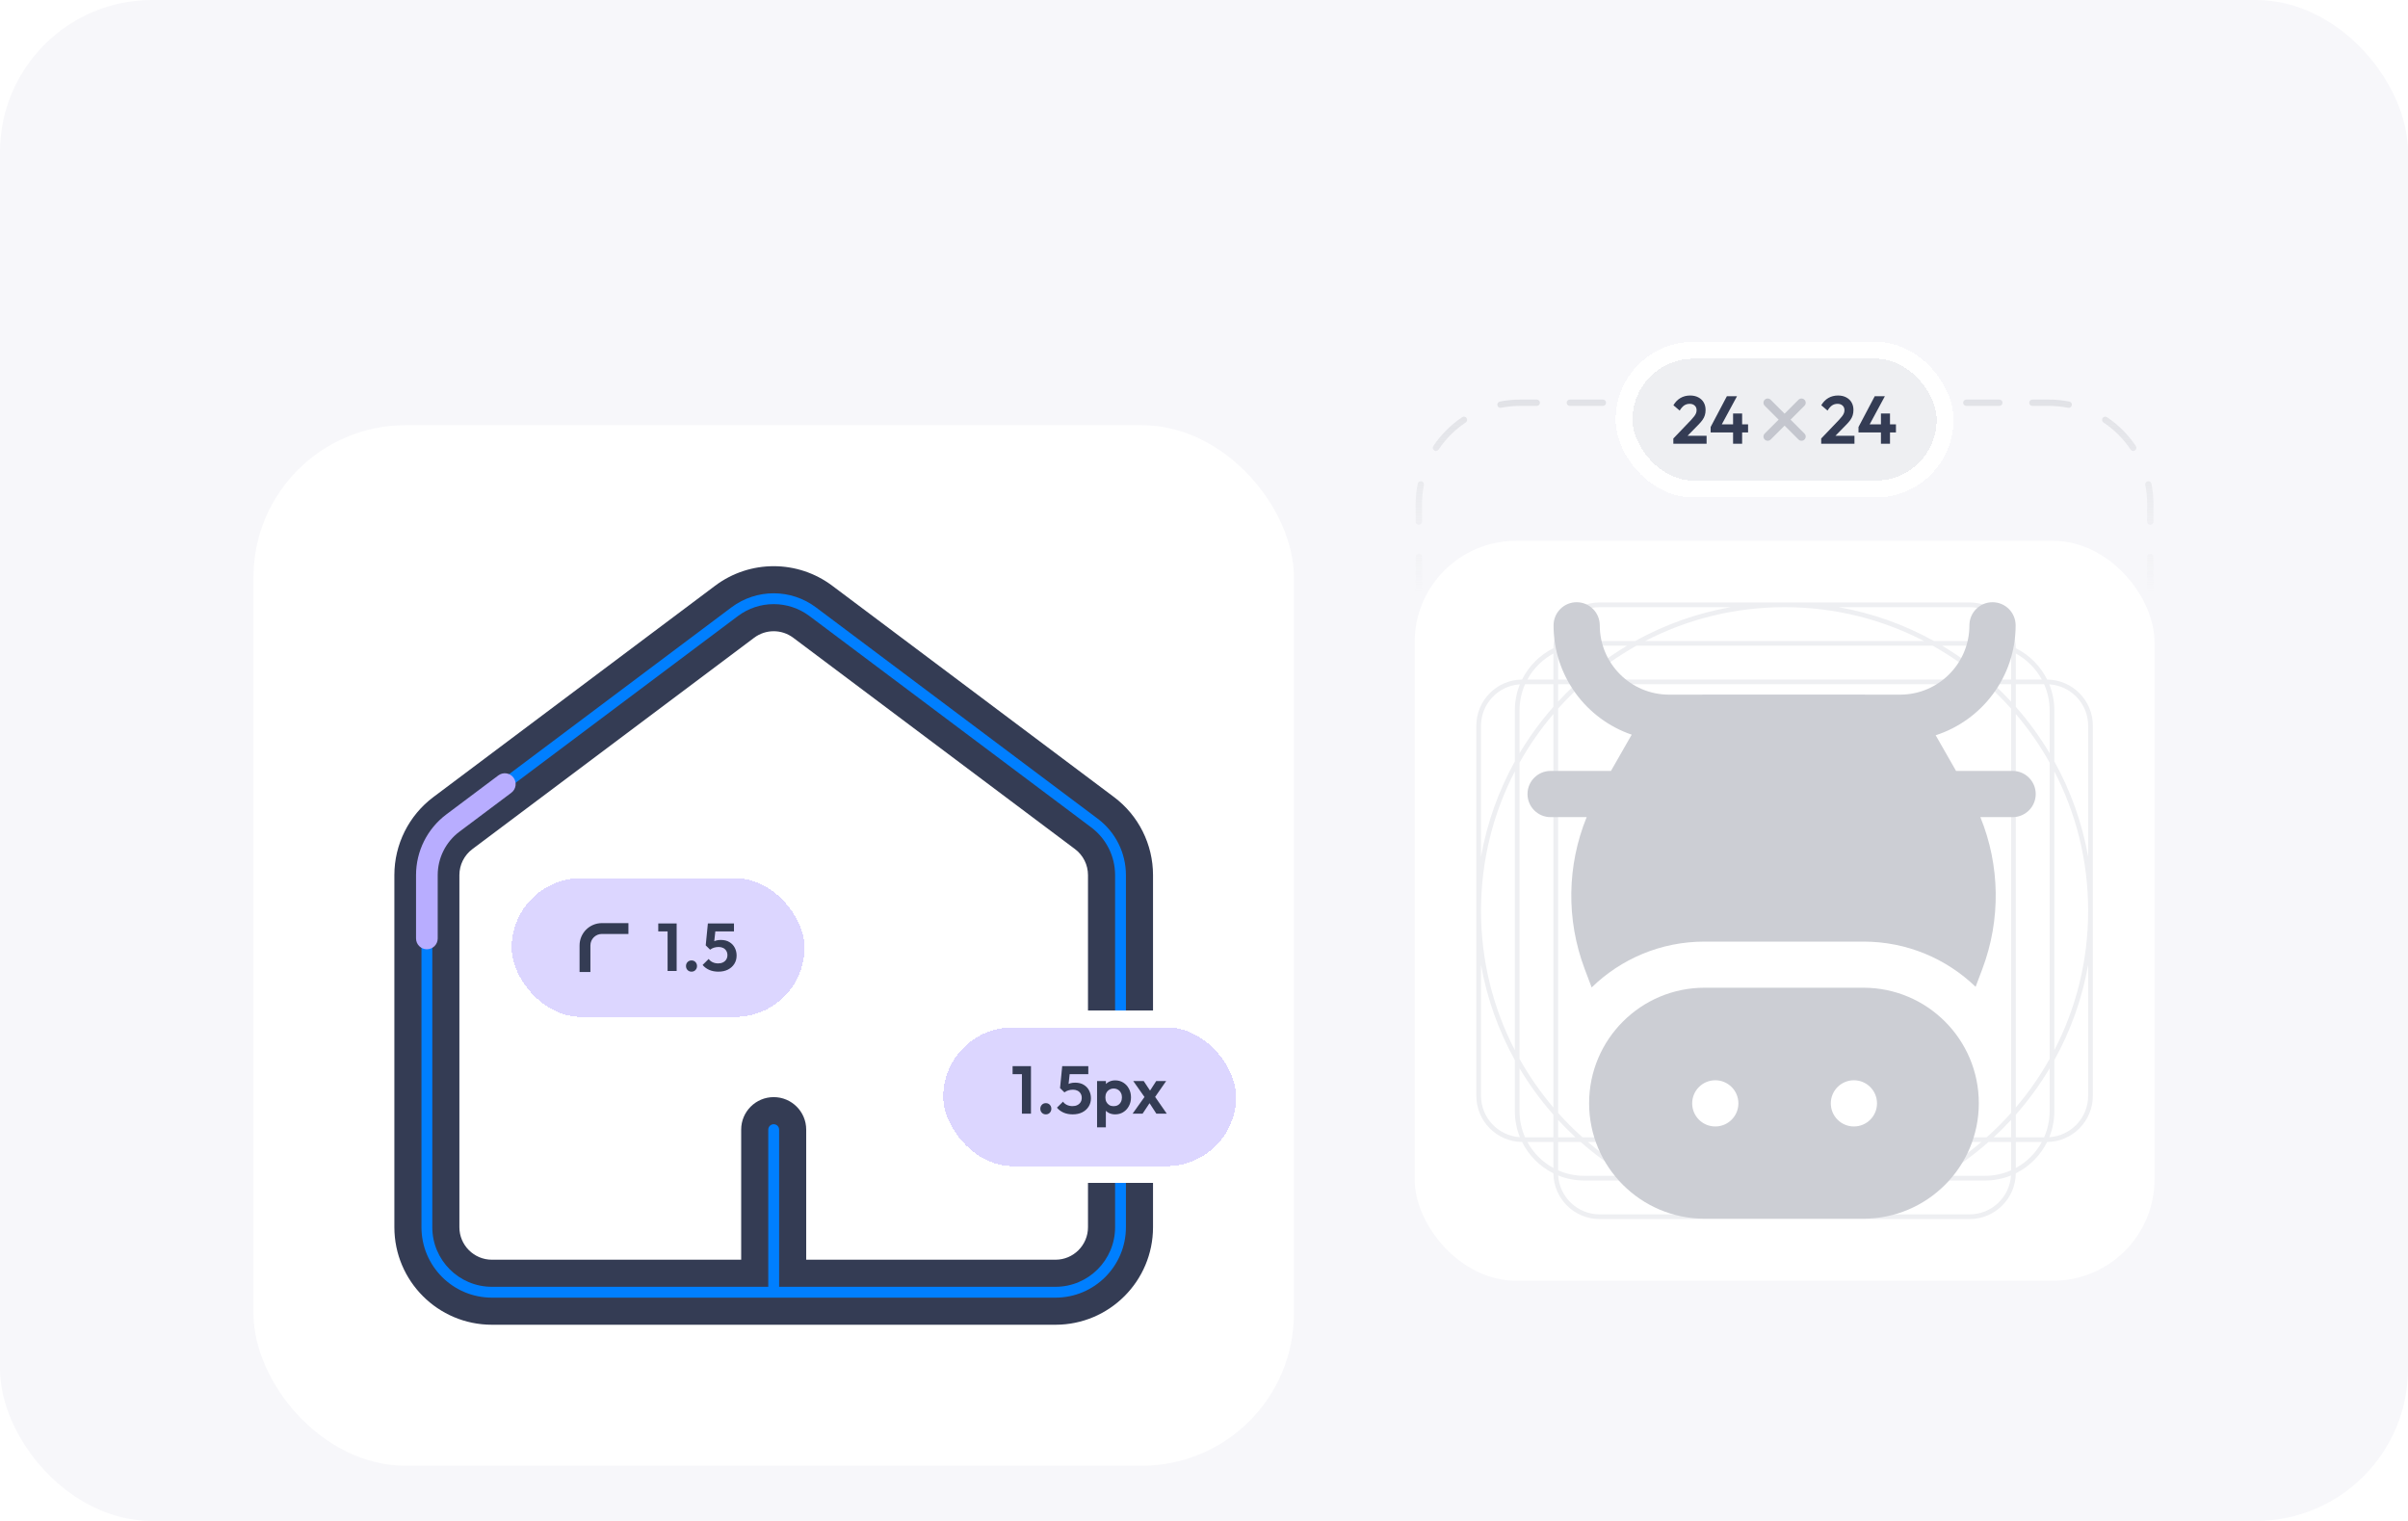 <svg width="570" height="360" viewBox="0 0 570 360" fill="none" xmlns="http://www.w3.org/2000/svg">
<g clip-path="url(#clip0_3949_8690)">
<rect width="570" height="360" rx="36" fill="#F7F7FA"/>
<path opacity="0.5" fill-rule="evenodd" clip-rule="evenodd" d="M359.865 96.078C358.312 96.078 356.794 96.23 355.327 96.521C354.921 96.601 354.526 96.337 354.446 95.93C354.365 95.524 354.629 95.13 355.036 95.049C356.598 94.74 358.213 94.578 359.865 94.578H363.776C364.19 94.578 364.526 94.914 364.526 95.328C364.526 95.742 364.19 96.078 363.776 96.078H359.865ZM370.847 95.328C370.847 94.914 371.182 94.578 371.597 94.578H379.418C379.832 94.578 380.168 94.914 380.168 95.328C380.168 95.742 379.832 96.078 379.418 96.078H371.597C371.182 96.078 370.847 95.742 370.847 95.328ZM386.489 95.328C386.489 94.914 386.824 94.578 387.239 94.578H395.059C395.474 94.578 395.809 94.914 395.809 95.328C395.809 95.742 395.474 96.078 395.059 96.078H387.239C386.824 96.078 386.489 95.742 386.489 95.328ZM402.13 95.328C402.13 94.914 402.466 94.578 402.88 94.578H410.701C411.116 94.578 411.451 94.914 411.451 95.328C411.451 95.742 411.116 96.078 410.701 96.078H402.88C402.466 96.078 402.13 95.742 402.13 95.328ZM417.772 95.328C417.772 94.914 418.108 94.578 418.522 94.578H426.343C426.757 94.578 427.093 94.914 427.093 95.328C427.093 95.742 426.757 96.078 426.343 96.078H418.522C418.108 96.078 417.772 95.742 417.772 95.328ZM433.414 95.328C433.414 94.914 433.75 94.578 434.164 94.578H441.985C442.399 94.578 442.735 94.914 442.735 95.328C442.735 95.742 442.399 96.078 441.985 96.078H434.164C433.75 96.078 433.414 95.742 433.414 95.328ZM449.056 95.328C449.056 94.914 449.392 94.578 449.806 94.578H457.627C458.041 94.578 458.377 94.914 458.377 95.328C458.377 95.742 458.041 96.078 457.627 96.078H449.806C449.392 96.078 449.056 95.742 449.056 95.328ZM464.698 95.328C464.698 94.914 465.034 94.578 465.448 94.578H473.269C473.683 94.578 474.019 94.914 474.019 95.328C474.019 95.742 473.683 96.078 473.269 96.078H465.448C465.034 96.078 464.698 95.742 464.698 95.328ZM480.34 95.328C480.34 94.914 480.676 94.578 481.09 94.578H485C486.652 94.578 488.267 94.74 489.83 95.049C490.236 95.13 490.5 95.524 490.42 95.93C490.34 96.337 489.945 96.601 489.539 96.521C488.072 96.23 486.554 96.078 485 96.078H481.09C480.676 96.078 480.34 95.742 480.34 95.328ZM347.154 98.953C347.384 99.297 347.292 99.763 346.948 99.994C344.412 101.691 342.229 103.875 340.531 106.411C340.3 106.755 339.835 106.847 339.49 106.617C339.146 106.386 339.054 105.92 339.284 105.576C341.091 102.877 343.415 100.554 346.113 98.747C346.457 98.517 346.923 98.609 347.154 98.953ZM497.712 98.953C497.942 98.609 498.408 98.517 498.752 98.747C501.451 100.554 503.774 102.877 505.581 105.576C505.812 105.92 505.719 106.386 505.375 106.617C505.031 106.847 504.565 106.755 504.335 106.411C502.637 103.875 500.454 101.691 497.918 99.994C497.574 99.763 497.481 99.297 497.712 98.953ZM336.468 113.908C336.874 113.989 337.138 114.383 337.058 114.79C336.768 116.257 336.615 117.774 336.615 119.328V123.486C336.615 123.9 336.279 124.236 335.865 124.236C335.451 124.236 335.115 123.9 335.115 123.486V119.328C335.115 117.676 335.277 116.061 335.586 114.499C335.667 114.092 336.061 113.828 336.468 113.908ZM508.398 113.908C508.804 113.828 509.199 114.092 509.279 114.499C509.588 116.061 509.75 117.676 509.75 119.328V123.486C509.75 123.9 509.415 124.236 509 124.236C508.586 124.236 508.25 123.9 508.25 123.486V119.328C508.25 117.774 508.098 116.257 507.808 114.79C507.727 114.383 507.992 113.989 508.398 113.908ZM335.865 131.051C336.279 131.051 336.615 131.387 336.615 131.801V140.116C336.615 140.53 336.279 140.866 335.865 140.866C335.451 140.866 335.115 140.53 335.115 140.116V131.801C335.115 131.387 335.451 131.051 335.865 131.051ZM509 131.051C509.415 131.051 509.75 131.387 509.75 131.801V140.116C509.75 140.53 509.415 140.866 509 140.866C508.586 140.866 508.25 140.53 508.25 140.116V131.801C508.25 131.387 508.586 131.051 509 131.051ZM335.865 147.681C336.279 147.681 336.615 148.017 336.615 148.431V156.746C336.615 157.161 336.279 157.496 335.865 157.496C335.451 157.496 335.115 157.161 335.115 156.746V148.431C335.115 148.017 335.451 147.681 335.865 147.681ZM509 147.681C509.415 147.681 509.75 148.017 509.75 148.431V156.746C509.75 157.161 509.415 157.496 509 157.496C508.586 157.496 508.25 157.161 508.25 156.746V148.431C508.25 148.017 508.586 147.681 509 147.681ZM335.865 164.312C336.279 164.312 336.615 164.647 336.615 165.062V173.377C336.615 173.791 336.279 174.127 335.865 174.127C335.451 174.127 335.115 173.791 335.115 173.377V165.062C335.115 164.647 335.451 164.312 335.865 164.312ZM509 164.312C509.415 164.312 509.75 164.647 509.75 165.062V173.377C509.75 173.791 509.415 174.127 509 174.127C508.586 174.127 508.25 173.791 508.25 173.377V165.062C508.25 164.647 508.586 164.312 509 164.312ZM335.865 180.942C336.279 180.942 336.615 181.278 336.615 181.692V185.85H335.115V181.692C335.115 181.278 335.451 180.942 335.865 180.942ZM509 180.942C509.415 180.942 509.75 181.278 509.75 181.692V185.85H508.25V181.692C508.25 181.278 508.586 180.942 509 180.942Z" fill="url(#paint0_linear_3949_8690)"/>
<rect x="334.865" y="128.006" width="175.135" height="175.135" rx="24" fill="white"/>
<g style="mix-blend-mode:multiply">
<path fill-rule="evenodd" clip-rule="evenodd" d="M466.217 142.6C472.222 142.6 477.099 147.436 477.162 153.427C480.37 155.021 482.983 157.634 484.578 160.842C490.569 160.906 495.406 165.782 495.406 171.788V259.355C495.406 265.361 490.569 270.237 484.578 270.301C482.984 273.509 480.371 276.123 477.162 277.717C477.099 283.708 472.223 288.546 466.217 288.546H378.649C372.643 288.546 367.767 283.708 367.704 277.717C364.495 276.123 361.882 273.509 360.288 270.301C354.297 270.237 349.46 265.361 349.46 259.355L349.46 215.589C349.46 215.584 349.46 215.578 349.46 215.573C349.46 215.567 349.46 215.561 349.46 215.556L349.46 171.788C349.46 165.782 354.297 160.906 360.288 160.842C361.883 157.634 364.495 155.021 367.704 153.427C367.767 147.436 372.643 142.6 378.649 142.6H466.217ZM435.21 143.714H466.217C471.435 143.714 475.704 147.78 476.028 152.916C474.125 152.145 472.045 151.721 469.865 151.721H457.787C450.873 147.884 443.27 145.138 435.21 143.714ZM350.575 215.556C350.575 215.561 350.575 215.567 350.575 215.573C350.575 215.578 350.575 215.584 350.575 215.589C350.578 227.478 353.467 238.692 358.582 248.569V182.577C353.467 192.453 350.578 203.667 350.575 215.556ZM358.582 180.217C354.745 187.132 351.998 194.735 350.575 202.795L350.575 171.788C350.575 166.569 354.641 162.3 359.778 161.976C359.006 163.879 358.582 165.96 358.582 168.14V180.217ZM359.696 180.507V250.638C361.992 254.736 364.678 258.587 367.703 262.139V169.006C364.678 172.558 361.992 176.409 359.696 180.507ZM367.703 167.304C364.709 170.697 362.025 174.37 359.696 178.279V168.14C359.696 165.939 360.161 163.847 360.997 161.957H367.703V167.304ZM368.818 167.728V263.418C370.631 265.447 372.557 267.374 374.587 269.186L470.279 269.186C472.309 267.374 474.235 265.447 476.048 263.417V167.728C474.234 165.697 472.307 163.77 470.277 161.957L374.589 161.957C372.558 163.77 370.631 165.697 368.818 167.728ZM372.931 161.957C371.506 163.273 370.134 164.645 368.818 166.069V161.957H372.931ZM375.868 160.842L468.998 160.842C465.446 157.817 461.596 155.131 457.497 152.836H387.369C383.27 155.131 379.42 157.817 375.868 160.842ZM385.14 152.836C381.231 155.164 377.558 157.848 374.166 160.842H368.818V154.136C370.709 153.3 372.8 152.836 375 152.836H385.14ZM387.078 151.721H375C372.821 151.721 370.741 152.145 368.838 152.916C369.162 147.78 373.431 143.714 378.649 143.714H409.656C401.596 145.138 393.993 147.884 387.078 151.721ZM389.438 151.721C399.319 146.605 410.538 143.714 422.433 143.714C434.328 143.714 445.547 146.605 455.428 151.721H389.438ZM459.726 152.836C463.635 155.164 467.308 157.848 470.7 160.842H476.048V154.136C474.157 153.3 472.065 152.836 469.865 152.836H459.726ZM471.935 161.957C473.36 163.273 474.732 164.645 476.048 166.07V161.957H471.935ZM477.163 169.006V262.139C480.188 258.587 482.874 254.736 485.169 250.638V180.507C482.874 176.409 480.188 172.558 477.163 169.006ZM485.169 178.279C482.841 174.37 480.157 170.697 477.163 167.304V161.957H483.869C484.705 163.847 485.169 165.939 485.169 168.14V178.279ZM486.284 182.576V248.569C491.401 238.688 494.291 227.468 494.291 215.573C494.291 203.677 491.401 192.457 486.284 182.576ZM494.291 202.795C492.868 194.735 490.121 187.132 486.284 180.217V168.14C486.284 165.96 485.86 163.879 485.088 161.976C490.225 162.3 494.291 166.569 494.291 171.788V202.795ZM494.291 228.35C492.868 236.41 490.121 244.013 486.284 250.928V263.004C486.284 265.184 485.86 267.264 485.089 269.167C490.225 268.842 494.291 264.574 494.291 259.355V228.35ZM485.169 252.867C482.841 256.776 480.157 260.449 477.163 263.841V269.186H483.869C484.705 267.296 485.169 265.204 485.169 263.004V252.867ZM476.048 265.076C474.732 266.5 473.361 267.871 471.937 269.186H476.048V265.076ZM469.001 270.301L375.865 270.301C379.417 273.327 383.268 276.013 387.367 278.309H457.499C461.598 276.013 465.448 273.327 469.001 270.301ZM459.728 278.309C463.637 275.98 467.31 273.296 470.703 270.301H476.048V277.008C474.157 277.844 472.065 278.309 469.865 278.309H459.728ZM455.43 279.423H389.436C399.317 284.54 410.537 287.431 422.433 287.431C434.328 287.431 445.549 284.54 455.43 279.423ZM435.21 287.431C443.271 286.007 450.874 283.261 457.789 279.423H469.865C472.045 279.423 474.125 278.999 476.028 278.228C475.704 283.365 471.435 287.431 466.217 287.431H435.21ZM409.656 287.431C401.595 286.007 393.991 283.261 387.076 279.423H375C372.821 279.423 370.741 278.999 368.838 278.228C369.162 283.365 373.431 287.431 378.649 287.431H409.656ZM385.138 278.309C381.229 275.98 377.556 273.296 374.163 270.301H368.818V277.008C370.709 277.844 372.8 278.309 375 278.309H385.138ZM372.929 269.186C371.505 267.871 370.133 266.5 368.818 265.076V269.186H372.929ZM367.703 263.841C364.709 260.449 362.025 256.776 359.696 252.866V263.004C359.696 265.204 360.161 267.296 360.996 269.186H367.703V263.841ZM358.582 250.928C354.745 244.013 351.998 236.41 350.575 228.35L350.575 259.355C350.575 264.574 354.641 268.842 359.777 269.167C359.006 267.264 358.582 265.184 358.582 263.004V250.928ZM361.545 160.842C362.958 158.242 365.103 156.097 367.703 154.684V160.842H361.545ZM367.703 276.46C365.103 275.047 362.958 272.902 361.545 270.301H367.703V276.46ZM483.321 270.301C481.908 272.902 479.763 275.047 477.163 276.46V270.301H483.321ZM477.163 160.842H483.321C481.907 158.242 479.763 156.097 477.163 154.684V160.842Z" fill="#EEEFF2"/>
</g>
<path d="M373.214 142.543C376.235 142.543 378.683 144.991 378.683 148.012C378.683 157.073 386.029 164.418 395.089 164.418H402.539C402.791 164.408 403.043 164.404 403.296 164.404H441.058C441.311 164.404 441.563 164.408 441.815 164.418H449.777C458.838 164.418 466.183 157.073 466.183 148.012C466.183 144.991 468.632 142.543 471.652 142.543C474.672 142.543 477.121 144.991 477.121 148.012C477.121 160.178 469.175 170.488 458.19 174.037C458.285 174.192 458.377 174.349 458.468 174.507L463.02 182.474H476.409C479.429 182.474 481.878 184.923 481.878 187.943C481.878 190.964 479.429 193.412 476.409 193.412H468.775C473.426 204.831 473.65 217.67 469.241 229.354L467.649 233.571C460.772 226.946 451.42 222.872 441.116 222.872H403.455C393.072 222.872 383.655 227.01 376.763 233.725L375.113 229.354C370.704 217.67 370.928 204.831 375.579 193.412H367.048C364.028 193.412 361.579 190.964 361.579 187.943C361.579 184.923 364.028 182.474 367.048 182.474H381.333L385.886 174.507C386.004 174.301 386.126 174.097 386.25 173.895C375.486 170.22 367.746 160.02 367.746 148.012C367.746 144.991 370.194 142.543 373.214 142.543Z" fill="#CCCED4"/>
<path d="M403.496 233.788C388.4 233.788 376.162 246.026 376.162 261.122C376.162 276.219 388.4 288.456 403.496 288.456H441.074C456.171 288.456 468.408 276.219 468.408 261.122C468.408 246.026 456.171 233.788 441.074 233.788H403.496ZM411.496 261.161C411.496 264.181 409.047 266.629 406.027 266.629C403.007 266.629 400.558 264.181 400.558 261.161C400.558 258.14 403.007 255.692 406.027 255.692C409.047 255.692 411.496 258.14 411.496 261.161ZM438.839 266.629C435.819 266.629 433.371 264.181 433.371 261.161C433.371 258.14 435.819 255.692 438.839 255.692C441.86 255.692 444.308 258.14 444.308 261.161C444.308 264.181 441.86 266.629 438.839 266.629Z" fill="#CCCED4"/>
<g filter="url(#filter0_d_3949_8690)">
<g clip-path="url(#clip1_3949_8690)">
<rect x="60" y="56.857" width="246.284" height="246.284" rx="36" fill="white"/>
<path fill-rule="evenodd" clip-rule="evenodd" d="M196.995 94.848C188.786 88.691 177.498 88.691 169.288 94.848L102.586 144.875C96.772 149.235 93.351 156.079 93.351 163.346V246.687C93.351 259.438 103.688 269.776 116.44 269.776H249.843C262.595 269.776 272.932 259.438 272.932 246.687V163.346C272.932 156.078 269.511 149.235 263.697 144.875L196.995 94.848ZM178.524 107.162C181.26 105.11 185.023 105.11 187.759 107.162L254.461 157.189C256.399 158.642 257.54 160.923 257.54 163.346V246.687C257.54 250.937 254.094 254.383 249.843 254.383H190.838V223.594C190.838 219.344 187.392 215.898 183.142 215.898C178.891 215.898 175.445 219.344 175.445 223.594V254.383H116.44C112.189 254.383 108.743 250.937 108.743 246.687V163.346C108.743 160.923 109.884 158.642 111.822 157.189L178.524 107.162Z" fill="#343C54"/>
<path fill-rule="evenodd" clip-rule="evenodd" d="M193.147 99.978C187.218 95.531 179.066 95.531 173.137 99.978L106.435 150.004C102.236 153.153 99.765 158.096 99.765 163.344V246.685C99.765 255.895 107.231 263.361 116.44 263.361H249.844C259.053 263.361 266.519 255.895 266.519 246.685V163.344C266.519 158.096 264.048 153.153 259.849 150.004L193.147 99.978ZM174.676 102.03C179.693 98.267 186.591 98.267 191.608 102.03L258.31 152.056C261.863 154.721 263.954 158.903 263.954 163.344V246.685C263.954 254.478 257.637 260.795 249.844 260.795H184.425V223.593C184.425 222.885 183.85 222.311 183.142 222.311C182.433 222.311 181.859 222.885 181.859 223.593V260.795H116.44C108.647 260.795 102.33 254.478 102.33 246.685V163.344C102.33 158.903 104.421 154.721 107.974 152.056L174.676 102.03Z" fill="#007FFF"/>
<g filter="url(#filter1_d_3949_8690)">
<rect x="223.277" y="195.393" width="69.324" height="32.838" rx="16.419" fill="#DCD6FF" shape-rendering="crispEdges"/>
<rect x="221.277" y="193.393" width="73.324" height="36.838" rx="18.419" stroke="white" stroke-width="4" shape-rendering="crispEdges"/>
<path d="M273.724 215.82L271.692 212.684L271.26 212.364L268.252 208.092H270.732L272.604 210.924L273.004 211.228L276.188 215.82H273.724ZM268.092 215.82L271.244 211.404L272.444 212.828L270.46 215.82H268.092ZM273.084 212.348L271.852 210.94L273.692 208.092H276.044L273.084 212.348Z" fill="#343C54"/>
<path d="M263.976 215.98C263.422 215.98 262.92 215.868 262.472 215.644C262.024 215.409 261.667 215.094 261.4 214.7C261.134 214.305 260.99 213.852 260.968 213.34V210.604C260.99 210.092 261.134 209.638 261.4 209.244C261.678 208.838 262.035 208.518 262.472 208.284C262.92 208.049 263.422 207.932 263.976 207.932C264.691 207.932 265.331 208.108 265.896 208.46C266.462 208.812 266.904 209.292 267.224 209.9C267.555 210.508 267.72 211.196 267.72 211.964C267.72 212.721 267.555 213.404 267.224 214.012C266.904 214.62 266.462 215.1 265.896 215.452C265.331 215.804 264.691 215.98 263.976 215.98ZM259.688 219.052V208.092H261.784V210.124L261.432 211.996L261.768 213.868V219.052H259.688ZM263.608 214.044C263.992 214.044 264.334 213.958 264.632 213.788C264.931 213.606 265.16 213.361 265.32 213.052C265.491 212.732 265.576 212.364 265.576 211.948C265.576 211.542 265.491 211.185 265.32 210.876C265.16 210.556 264.931 210.31 264.632 210.14C264.334 209.958 263.992 209.868 263.608 209.868C263.235 209.868 262.899 209.958 262.6 210.14C262.302 210.31 262.067 210.556 261.896 210.876C261.736 211.185 261.656 211.542 261.656 211.948C261.656 212.364 261.736 212.732 261.896 213.052C262.067 213.361 262.296 213.606 262.584 213.788C262.883 213.958 263.224 214.044 263.608 214.044Z" fill="#343C54"/>
<path d="M253.917 215.98C253.139 215.98 252.429 215.847 251.789 215.58C251.149 215.303 250.616 214.908 250.189 214.396L251.629 212.972C251.843 213.292 252.147 213.548 252.541 213.74C252.947 213.932 253.389 214.028 253.869 214.028C254.307 214.028 254.685 213.948 255.005 213.788C255.336 213.628 255.592 213.404 255.773 213.116C255.965 212.818 256.061 212.471 256.061 212.076C256.061 211.66 255.965 211.308 255.773 211.02C255.592 210.732 255.347 210.514 255.037 210.364C254.728 210.215 254.381 210.14 253.997 210.14C253.592 210.14 253.224 210.194 252.893 210.3C252.573 210.396 252.264 210.556 251.965 210.78L252.093 209.404C252.296 209.191 252.509 209.02 252.733 208.892C252.957 208.754 253.208 208.652 253.485 208.588C253.773 208.514 254.109 208.476 254.493 208.476C255.315 208.476 255.997 208.647 256.541 208.988C257.096 209.319 257.517 209.767 257.805 210.332C258.093 210.887 258.237 211.5 258.237 212.172C258.237 212.908 258.056 213.564 257.693 214.14C257.331 214.716 256.824 215.17 256.173 215.5C255.533 215.82 254.781 215.98 253.917 215.98ZM251.965 210.78L250.925 209.756L251.437 204.572H253.405L252.829 209.836L251.965 210.78ZM251.773 206.46L251.437 204.572H257.613V206.46H251.773Z" fill="#343C54"/>
<path d="M247.567 215.98C247.183 215.98 246.868 215.852 246.623 215.596C246.378 215.34 246.255 215.026 246.255 214.652C246.255 214.279 246.378 213.964 246.623 213.708C246.868 213.452 247.183 213.324 247.567 213.324C247.94 213.324 248.25 213.452 248.495 213.708C248.74 213.964 248.863 214.279 248.863 214.652C248.863 215.026 248.74 215.34 248.495 215.596C248.25 215.852 247.94 215.98 247.567 215.98Z" fill="#343C54"/>
<path d="M241.899 215.82V204.572H244.043V215.82H241.899ZM239.691 206.46V204.572H243.883V206.46H239.691Z" fill="#343C54"/>
</g>
<g filter="url(#filter2_d_3949_8690)">
<rect x="121.115" y="160.076" width="69.324" height="32.838" rx="16.419" fill="#DCD6FF" shape-rendering="crispEdges"/>
<rect x="119.115" y="158.076" width="73.324" height="36.838" rx="18.419" stroke="white" stroke-width="4" shape-rendering="crispEdges"/>
<path fill-rule="evenodd" clip-rule="evenodd" d="M137.19 175.996C137.19 173.078 139.556 170.713 142.473 170.713H148.756V173.278H142.473C140.972 173.278 139.756 174.495 139.756 175.996V182.278H137.19V175.996Z" fill="#343C54"/>
<path d="M170.044 182.201C169.266 182.201 168.556 182.068 167.916 181.801C167.276 181.524 166.743 181.129 166.316 180.617L167.756 179.193C167.97 179.513 168.274 179.769 168.668 179.961C169.074 180.153 169.516 180.249 169.996 180.249C170.434 180.249 170.812 180.169 171.132 180.009C171.463 179.849 171.719 179.625 171.9 179.337C172.092 179.038 172.188 178.692 172.188 178.297C172.188 177.881 172.092 177.529 171.9 177.241C171.719 176.953 171.474 176.734 171.164 176.585C170.855 176.436 170.508 176.361 170.124 176.361C169.719 176.361 169.351 176.414 169.02 176.521C168.7 176.617 168.391 176.777 168.092 177.001L168.22 175.625C168.423 175.412 168.636 175.241 168.86 175.113C169.084 174.974 169.335 174.873 169.612 174.809C169.9 174.734 170.236 174.697 170.62 174.697C171.442 174.697 172.124 174.868 172.668 175.209C173.223 175.54 173.644 175.988 173.932 176.553C174.22 177.108 174.364 177.721 174.364 178.393C174.364 179.129 174.183 179.785 173.82 180.361C173.458 180.937 172.951 181.39 172.3 181.721C171.66 182.041 170.908 182.201 170.044 182.201ZM168.092 177.001L167.052 175.977L167.564 170.793H169.532L168.956 176.057L168.092 177.001ZM167.9 172.681L167.564 170.793H173.74V172.681H167.9Z" fill="#343C54"/>
<path d="M163.694 182.201C163.31 182.201 162.995 182.073 162.75 181.817C162.505 181.561 162.382 181.246 162.382 180.873C162.382 180.5 162.505 180.185 162.75 179.929C162.995 179.673 163.31 179.545 163.694 179.545C164.067 179.545 164.377 179.673 164.622 179.929C164.867 180.185 164.99 180.5 164.99 180.873C164.99 181.246 164.867 181.561 164.622 181.817C164.377 182.073 164.067 182.201 163.694 182.201Z" fill="#343C54"/>
<path d="M158.026 182.041V170.793H160.17V182.041H158.026ZM155.818 172.681V170.793H160.01V172.681H155.818Z" fill="#343C54"/>
</g>
<path fill-rule="evenodd" clip-rule="evenodd" d="M121.547 140.269C122.397 141.402 122.168 143.01 121.034 143.86L108.743 153.078C105.513 155.501 103.612 159.303 103.612 163.34V178.34C103.612 179.757 102.464 180.905 101.047 180.905C99.63 180.905 98.481 179.757 98.481 178.34V163.34C98.481 157.688 101.143 152.365 105.665 148.974L117.956 139.755C119.089 138.905 120.697 139.135 121.547 140.269Z" fill="#B8ADFF"/>
</g>
</g>
<g filter="url(#filter3_d_3949_8690)">
<rect x="384.433" y="78.908" width="76" height="32.838" rx="16.419" fill="#EEEFF2" shape-rendering="crispEdges"/>
<rect x="384.433" y="78.908" width="76" height="32.838" rx="16.419" stroke="white" stroke-width="4" shape-rendering="crispEdges"/>
<path d="M404.926 97.071L408.766 89.791H411.166L407.23 97.071H404.926ZM404.926 98.351V97.071L405.726 96.447H413.79V98.351H404.926ZM410.238 101.039V93.871H412.382V101.039H410.238Z" fill="#343C54"/>
<path d="M396.098 99.791L400.338 95.359C400.636 95.039 400.876 94.757 401.058 94.511C401.25 94.255 401.388 94.015 401.474 93.791C401.559 93.557 401.602 93.322 401.602 93.087C401.602 92.618 401.447 92.25 401.138 91.983C400.839 91.717 400.45 91.583 399.97 91.583C399.479 91.583 399.042 91.711 398.658 91.967C398.284 92.223 397.932 92.629 397.602 93.183L396.114 91.919C396.562 91.162 397.116 90.591 397.778 90.207C398.45 89.813 399.218 89.615 400.082 89.615C400.818 89.615 401.458 89.759 402.002 90.047C402.556 90.335 402.983 90.735 403.282 91.247C403.58 91.759 403.73 92.357 403.73 93.039C403.73 93.498 403.671 93.914 403.554 94.287C403.447 94.661 403.26 95.034 402.994 95.407C402.738 95.77 402.38 96.181 401.922 96.639L398.834 99.791H396.098ZM396.098 101.039V99.791L397.954 99.151H403.97V101.039H396.098Z" fill="#343C54"/>
<g opacity="0.5">
<path d="M427.139 92.035C427.529 91.645 427.529 91.011 427.139 90.621C426.748 90.231 426.115 90.231 425.725 90.621L422.432 93.913L419.14 90.621C418.749 90.231 418.116 90.231 417.725 90.621C417.335 91.012 417.335 91.645 417.725 92.035L421.018 95.328L417.725 98.621C417.334 99.011 417.334 99.645 417.725 100.035C418.115 100.426 418.748 100.426 419.139 100.035L422.432 96.742L425.725 100.035C426.116 100.426 426.749 100.426 427.14 100.035C427.53 99.645 427.53 99.012 427.14 98.621L423.846 95.328L427.139 92.035Z" fill="#999DA9"/>
</g>
<path d="M439.927 97.071L443.767 89.791H446.167L442.231 97.071H439.927ZM439.927 98.351V97.071L440.727 96.447H448.791V98.351H439.927ZM445.239 101.039V93.871H447.383V101.039H445.239Z" fill="#343C54"/>
<path d="M431.099 99.791L435.339 95.359C435.637 95.039 435.877 94.757 436.059 94.511C436.251 94.255 436.389 94.015 436.475 93.791C436.56 93.557 436.603 93.322 436.603 93.087C436.603 92.618 436.448 92.25 436.139 91.983C435.84 91.717 435.451 91.583 434.971 91.583C434.48 91.583 434.043 91.711 433.659 91.967C433.285 92.223 432.933 92.629 432.603 93.183L431.115 91.919C431.563 91.162 432.117 90.591 432.779 90.207C433.451 89.813 434.219 89.615 435.083 89.615C435.819 89.615 436.459 89.759 437.003 90.047C437.557 90.335 437.984 90.735 438.283 91.247C438.581 91.759 438.731 92.357 438.731 93.039C438.731 93.498 438.672 93.914 438.555 94.287C438.448 94.661 438.261 95.034 437.995 95.407C437.739 95.77 437.381 96.181 436.923 96.639L433.835 99.791H431.099ZM431.099 101.039V99.791L432.955 99.151H438.971V101.039H431.099Z" fill="#343C54"/>
</g>
</g>
<defs>
<filter id="filter0_d_3949_8690" x="28" y="56.857" width="310.284" height="322.067" filterUnits="userSpaceOnUse" color-interpolation-filters="sRGB">
<feFlood flood-opacity="0" result="BackgroundImageFix"/>
<feColorMatrix in="SourceAlpha" type="matrix" values="0 0 0 0 0 0 0 0 0 0 0 0 0 0 0 0 0 0 127 0" result="hardAlpha"/>
<feOffset dy="43.784"/>
<feGaussianBlur stdDeviation="16"/>
<feComposite in2="hardAlpha" operator="out"/>
<feColorMatrix type="matrix" values="0 0 0 0 0.097 0 0 0 0 0.076 0 0 0 0 0.229 0 0 0 0.04 0"/>
<feBlend mode="normal" in2="BackgroundImageFix" result="effect1_dropShadow_3949_8690"/>
<feBlend mode="normal" in="SourceGraphic" in2="effect1_dropShadow_3949_8690" result="shape"/>
</filter>
<filter id="filter1_d_3949_8690" x="195.277" y="171.393" width="125.324" height="88.838" filterUnits="userSpaceOnUse" color-interpolation-filters="sRGB">
<feFlood flood-opacity="0" result="BackgroundImageFix"/>
<feColorMatrix in="SourceAlpha" type="matrix" values="0 0 0 0 0 0 0 0 0 0 0 0 0 0 0 0 0 0 127 0" result="hardAlpha"/>
<feOffset dy="4"/>
<feGaussianBlur stdDeviation="12"/>
<feComposite in2="hardAlpha" operator="out"/>
<feColorMatrix type="matrix" values="0 0 0 0 0.204 0 0 0 0 0.235 0 0 0 0 0.329 0 0 0 0.06 0"/>
<feBlend mode="normal" in2="BackgroundImageFix" result="effect1_dropShadow_3949_8690"/>
<feBlend mode="normal" in="SourceGraphic" in2="effect1_dropShadow_3949_8690" result="shape"/>
</filter>
<filter id="filter2_d_3949_8690" x="93.115" y="136.076" width="125.324" height="88.838" filterUnits="userSpaceOnUse" color-interpolation-filters="sRGB">
<feFlood flood-opacity="0" result="BackgroundImageFix"/>
<feColorMatrix in="SourceAlpha" type="matrix" values="0 0 0 0 0 0 0 0 0 0 0 0 0 0 0 0 0 0 127 0" result="hardAlpha"/>
<feOffset dy="4"/>
<feGaussianBlur stdDeviation="12"/>
<feComposite in2="hardAlpha" operator="out"/>
<feColorMatrix type="matrix" values="0 0 0 0 0.204 0 0 0 0 0.235 0 0 0 0 0.329 0 0 0 0.06 0"/>
<feBlend mode="normal" in2="BackgroundImageFix" result="effect1_dropShadow_3949_8690"/>
<feBlend mode="normal" in="SourceGraphic" in2="effect1_dropShadow_3949_8690" result="shape"/>
</filter>
<filter id="filter3_d_3949_8690" x="358.433" y="56.908" width="128" height="84.838" filterUnits="userSpaceOnUse" color-interpolation-filters="sRGB">
<feFlood flood-opacity="0" result="BackgroundImageFix"/>
<feColorMatrix in="SourceAlpha" type="matrix" values="0 0 0 0 0 0 0 0 0 0 0 0 0 0 0 0 0 0 127 0" result="hardAlpha"/>
<feOffset dy="4"/>
<feGaussianBlur stdDeviation="12"/>
<feComposite in2="hardAlpha" operator="out"/>
<feColorMatrix type="matrix" values="0 0 0 0 0.204 0 0 0 0 0.235 0 0 0 0 0.329 0 0 0 0.06 0"/>
<feBlend mode="normal" in2="BackgroundImageFix" result="effect1_dropShadow_3949_8690"/>
<feBlend mode="normal" in="SourceGraphic" in2="effect1_dropShadow_3949_8690" result="shape"/>
</filter>
<linearGradient id="paint0_linear_3949_8690" x1="422.433" y1="95.328" x2="422.433" y2="140.589" gradientUnits="userSpaceOnUse">
<stop stop-color="#CCCED4"/>
<stop offset="1" stop-color="#CCCED4" stop-opacity="0"/>
</linearGradient>
<clipPath id="clip0_3949_8690">
<rect width="570" height="360" rx="36" fill="white"/>
</clipPath>
<clipPath id="clip1_3949_8690">
<rect x="60" y="56.857" width="246.284" height="246.284" rx="36" fill="white"/>
</clipPath>
</defs>
</svg>
